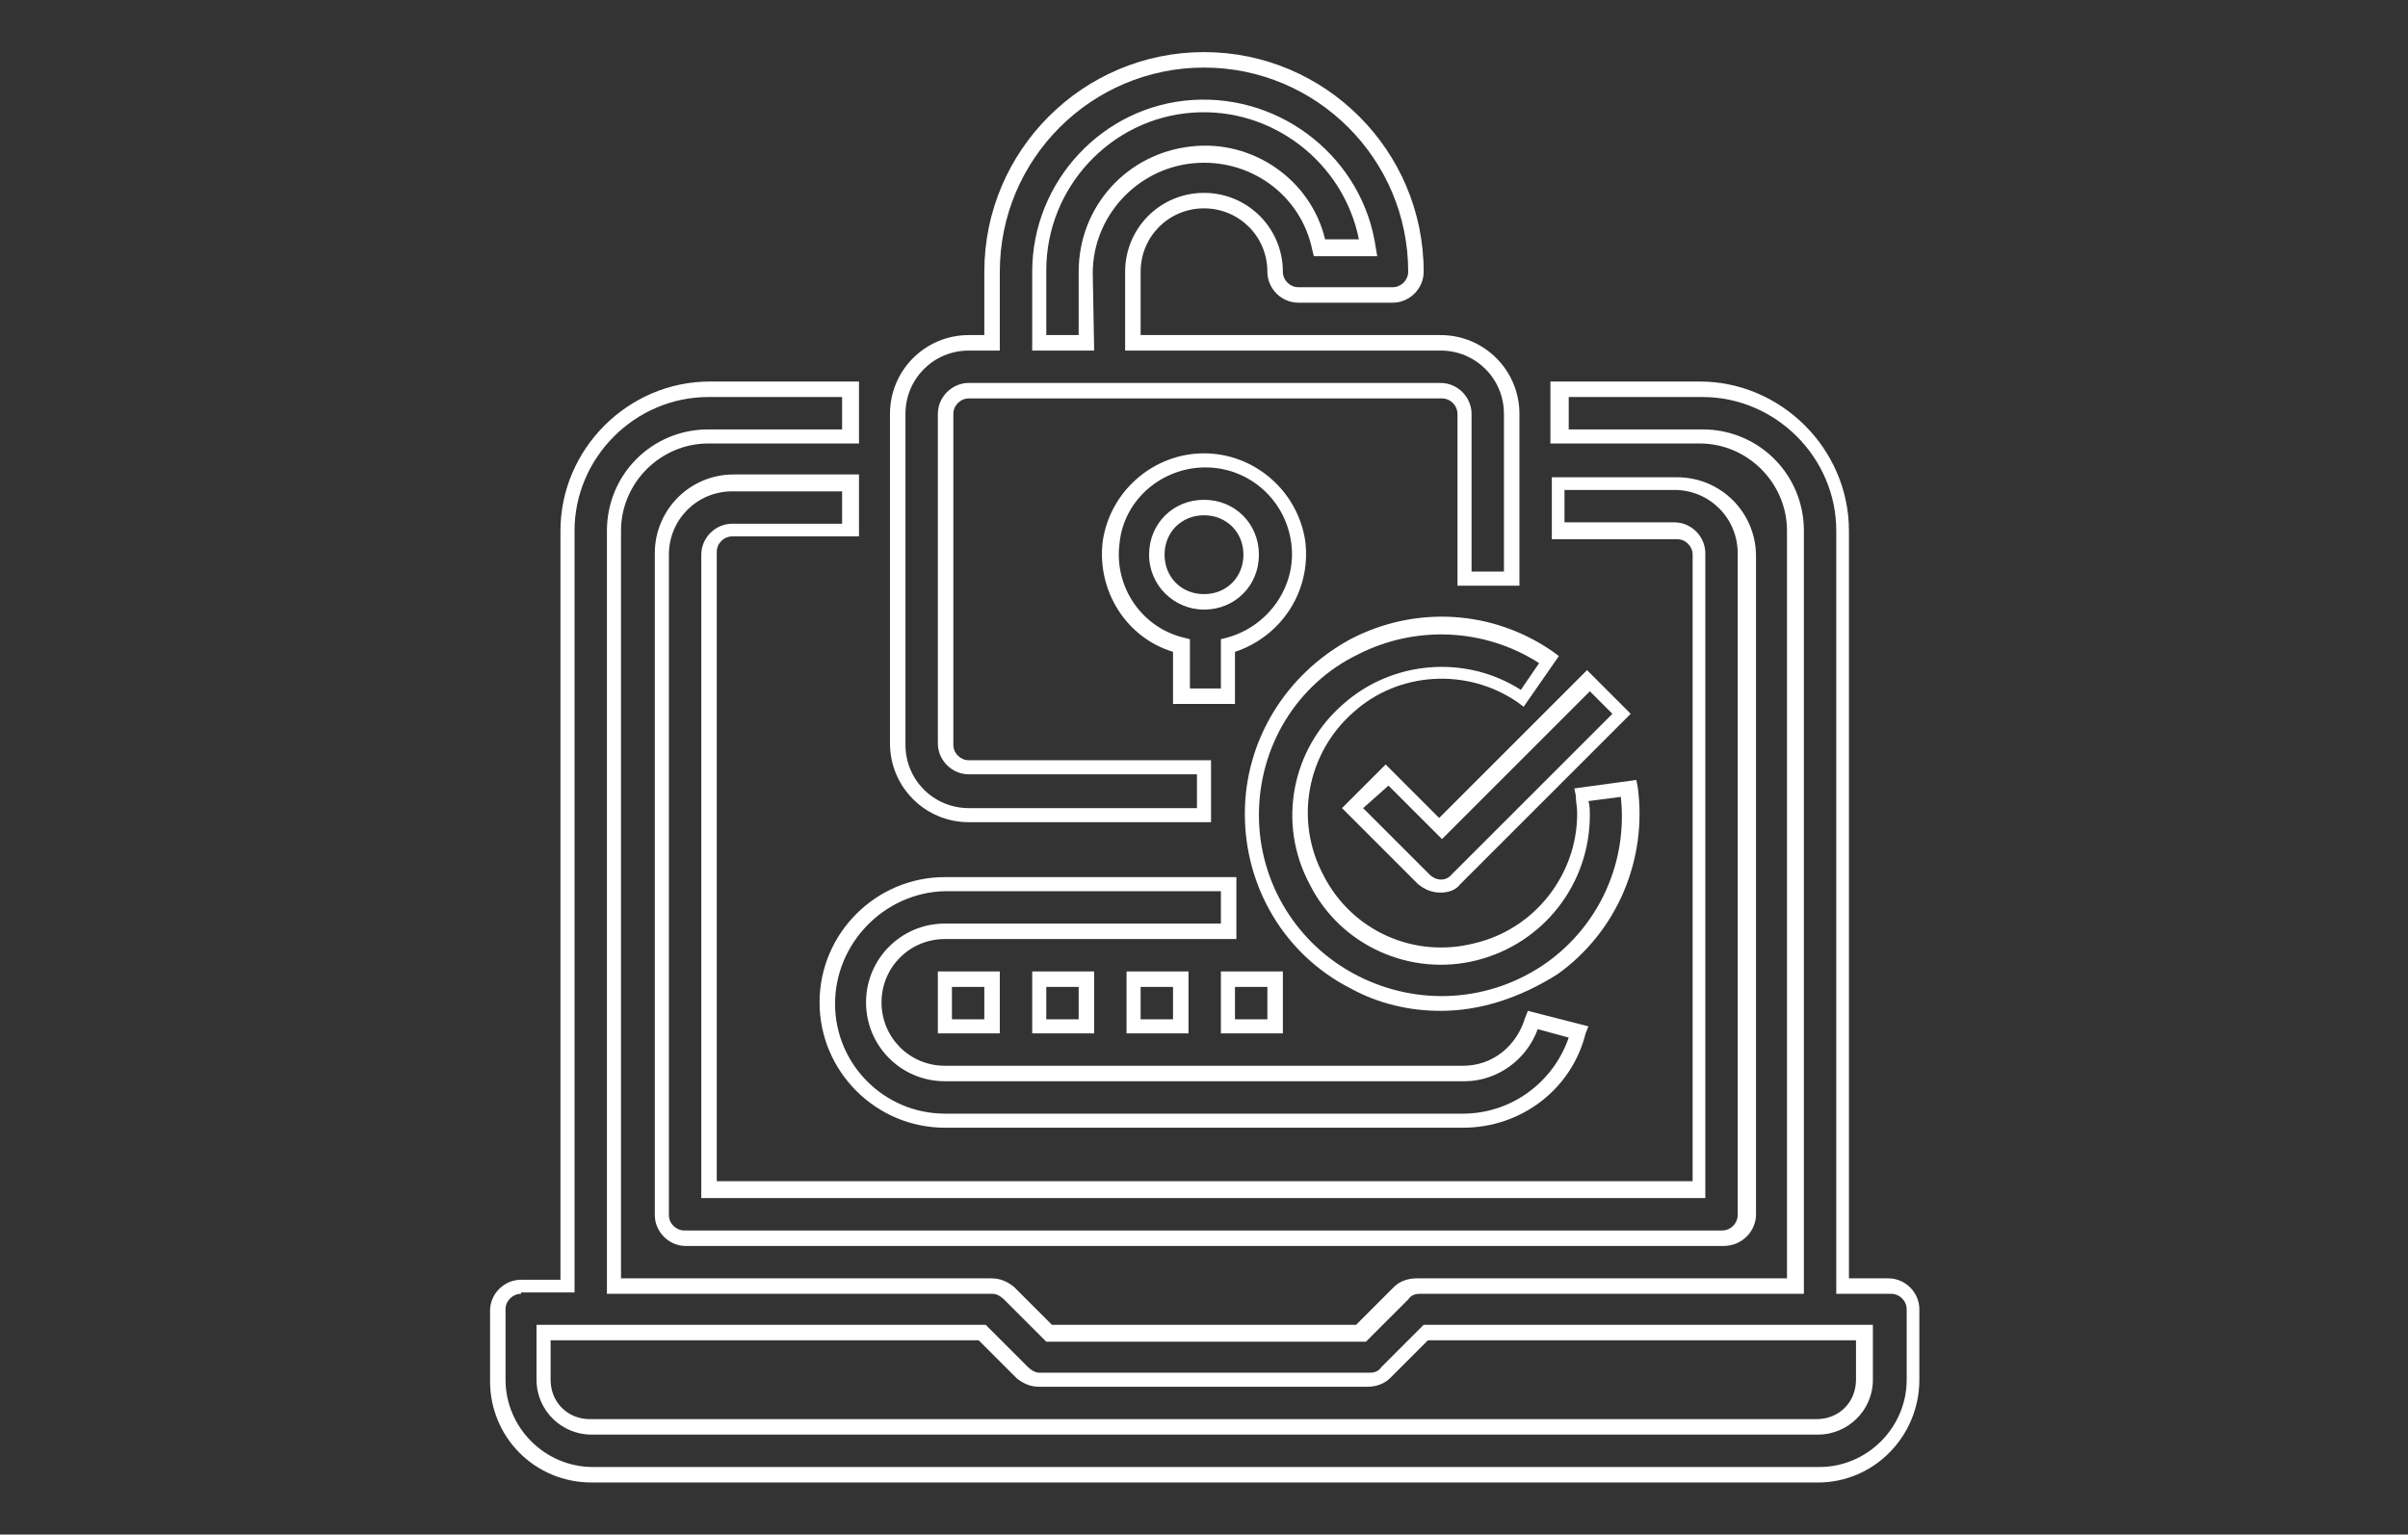 <?xml version="1.0" encoding="utf-8"?>
<!-- Generator: Adobe Illustrator 24.3.0, SVG Export Plug-In . SVG Version: 6.00 Build 0)  -->
<svg version="1.1" id="Layer_1" xmlns="http://www.w3.org/2000/svg" xmlns:xlink="http://www.w3.org/1999/xlink" x="0px" y="0px"
	 viewBox="0 0 171 109" style="enable-background:new 0 0 171 109;" xml:space="preserve">
<rect x="0" y="0" width="171" height="109" fill="#333333" stroke="none"/>
<style type="text/css">
	.st0{fill:#FFFFFF;}
</style>
<g>
	<g>
		<path class="st0" d="M129.1,105.3H42c-4,0-7.2-3.2-7.2-7.2v-5c0-1.2,1-2.2,2.2-2.2h2.8V37.7c0-5.8,4.8-10.6,10.6-10.6h10.6v4.4
			H50.3c-3.4,0-6.2,2.8-6.2,6.2v53.1h26.3c0.6,0,1.1,0.2,1.6,0.6l2.7,2.7h21.6l2.7-2.7c0.4-0.4,1-0.6,1.6-0.6h26.3V37.7
			c0-3.4-2.8-6.2-6.2-6.2h-10.6v-4.4h10.6c5.8,0,10.6,4.8,10.6,10.6v53.1h2.8c1.2,0,2.2,1,2.2,2.2v5
			C136.3,102,133.1,105.3,129.1,105.3z M37,91.9c-0.6,0-1.1,0.5-1.1,1.1v5c0,3.4,2.8,6.2,6.2,6.2h87.1c3.4,0,6.2-2.8,6.2-6.2v-5
			c0-0.6-0.5-1.1-1.1-1.1h-3.9V37.7c0-5.2-4.3-9.5-9.5-9.5h-9.5v2.3h9.5c4,0,7.2,3.2,7.2,7.2v54.2h-27.3c-0.3,0-0.6,0.1-0.8,0.4
			l-3,3H74.3l-3-3c-0.2-0.2-0.5-0.4-0.8-0.4H43.1V37.7c0-4,3.2-7.2,7.2-7.2h9.5v-2.3h-9.5c-5.2,0-9.5,4.3-9.5,9.5v54.1H37z
			 M129.1,101.9H42c-2.1,0-3.9-1.7-3.9-3.9v-3.9H70l3,3c0.2,0.2,0.5,0.4,0.8,0.4h23.5c0.3,0,0.6-0.1,0.8-0.4l3-3H133V98
			C133,100.2,131.2,101.9,129.1,101.9z M39.1,95.2V98c0,1.6,1.2,2.8,2.8,2.8h87.1c1.6,0,2.8-1.2,2.8-2.8v-2.8h-30.4l-2.7,2.7
			c-0.4,0.4-1,0.6-1.6,0.6H73.8c-0.6,0-1.1-0.2-1.6-0.6l-2.7-2.7H39.1z"/>
	</g>
	<g>
		<path class="st0" d="M122.4,88.5H48.7c-1.2,0-2.2-1-2.2-2.2v-47c0-3.1,2.5-5.6,5.6-5.6H61v4.4h-9c-0.6,0-1.1,0.5-1.1,1.1v44.7
			h69.3V39.4c0-0.6-0.5-1.1-1.1-1.1h-8.9v-4.4h8.9c3.1,0,5.6,2.5,5.6,5.6v46.9C124.6,87.6,123.6,88.5,122.4,88.5z M52,34.9
			c-2.5,0-4.5,2-4.5,4.5v46.9c0,0.6,0.5,1.1,1.1,1.1h73.7c0.6,0,1.1-0.5,1.1-1.1v-47c0-2.5-2-4.5-4.5-4.5h-7.8v2.3h7.8
			c1.2,0,2.2,1,2.2,2.2v45.8H49.8V39.4c0-1.2,1-2.2,2.2-2.2h7.8v-2.3C59.8,34.9,52,34.9,52,34.9z"/>
	</g>
	<g>
		<path class="st0" d="M86,58.4H68.8c-3.1,0-5.6-2.5-5.6-5.6V29.4c0-3.1,2.5-5.6,5.6-5.6h1.1v-4.5c0-8.6,7-15.6,15.6-15.6
			s15.6,7,15.6,15.6c0,1.2-1,2.2-2.2,2.2h-6.7c-1.2,0-2.2-1-2.2-2.2c0-2.5-2-4.5-4.5-4.5c-2.5,0-4.5,2-4.5,4.5v4.5h21.3
			c3.1,0,5.6,2.5,5.6,5.6v12.2h-4.4V29.4c0-0.6-0.5-1.1-1.1-1.1H68.8c-0.6,0-1.1,0.5-1.1,1.1v23.5c0,0.6,0.5,1.1,1.1,1.1H86V58.4z
			 M68.8,24.9c-2.5,0-4.5,2-4.5,4.5v23.5c0,2.5,2,4.5,4.5,4.5H85V55H68.8c-1.2,0-2.2-1-2.2-2.2V29.4c0-1.2,1-2.2,2.2-2.2h33.5
			c1.2,0,2.2,1,2.2,2.2v11.2h2.3V29.4c0-2.5-2-4.5-4.5-4.5H79.9v-5.6c0-3.1,2.5-5.6,5.6-5.6s5.6,2.5,5.6,5.6c0,0.6,0.5,1.1,1.1,1.1
			h6.7c0.6,0,1.1-0.5,1.1-1.1c0-8-6.5-14.5-14.5-14.5s-14.5,6.5-14.5,14.5v5.6H68.8z M77.7,24.9h-4.4v-5.6c0-6.4,5-11.8,11.4-12.2
			s12.1,4.2,13,10.5l0.1,0.6h-4.5l-0.1-0.4c-0.8-4-4.5-6.6-8.5-6.2c-4,0.4-7.1,3.8-7.1,7.8L77.7,24.9L77.7,24.9z M74.3,23.8h2.3
			v-4.5c0-4.6,3.4-8.4,8-8.9c4.4-0.5,8.5,2.4,9.5,6.6h2.4c-1.1-5.5-6.2-9.4-11.8-9c-5.8,0.4-10.4,5.3-10.4,11.2V23.8z"/>
	</g>
	<g>
		<path class="st0" d="M87.7,50h-4.4v-3.7c-3.3-1-5.4-4.3-5-7.8c0.5-3.6,3.6-6.3,7.2-6.3c3.6,0,6.7,2.7,7.2,6.3
			c0.4,3.5-1.7,6.7-5,7.8C87.7,46.3,87.7,50,87.7,50z M84.4,48.9h2.3v-3.5l0.4-0.1c3-0.8,5-3.7,4.6-6.7c-0.4-3.1-3-5.4-6.1-5.4
			s-5.8,2.3-6.1,5.4c-0.4,3.1,1.6,6,4.6,6.7l0.4,0.1V48.9z M85.5,43.3c-2.1,0-3.9-1.7-3.9-3.9c0-2.2,1.7-3.9,3.9-3.9
			c2.2,0,3.9,1.7,3.9,3.9C89.4,41.6,87.7,43.3,85.5,43.3z M85.5,36.6c-1.6,0-2.8,1.2-2.8,2.8s1.2,2.8,2.8,2.8s2.8-1.2,2.8-2.8
			S87.1,36.6,85.5,36.6z"/>
	</g>
	<g>
		<path class="st0" d="M103.9,80.1H67.1c-4.9,0-8.9-4-8.9-8.9l0,0c0-4.9,4-8.9,8.9-8.9h20.7v4.4H67.1c-2.5,0-4.5,2-4.5,4.5
			c0,2.5,2,4.5,4.5,4.5h36.8l0,0c2.1,0,3.8-1.4,4.4-3.4l0.2-0.5l4.3,1.1l-0.2,0.5C111.6,77.4,108,80.1,103.9,80.1z M59.3,71.3
			c0,4.3,3.5,7.8,7.8,7.8h36.8c3.4,0,6.4-2.2,7.5-5.4l-2.2-0.6c-0.8,2.2-2.9,3.7-5.2,3.7l0,0H67.1c-3.1,0-5.6-2.5-5.6-5.6
			c0-3.1,2.5-5.6,5.6-5.6h19.6v-2.3H67.1C62.8,63.4,59.3,67,59.3,71.3z"/>
	</g>
	<g>
		<path class="st0" d="M71,73.4h-4.4V69H71V73.4z M67.6,72.4h2.3v-2.3h-2.3V72.4z"/>
	</g>
	<g>
		<path class="st0" d="M77.7,73.4h-4.4V69h4.4V73.4z M74.3,72.4h2.3v-2.3h-2.3V72.4z"/>
	</g>
	<g>
		<path class="st0" d="M84.4,73.4H80V69h4.4V73.4z M81,72.4h2.3v-2.3H81V72.4z"/>
	</g>
	<g>
		<path class="st0" d="M91.1,73.4h-4.4V69h4.4V73.4z M87.7,72.4H90v-2.3h-2.3V72.4z"/>
	</g>
	<g>
		<path class="st0" d="M102.3,63.4c-0.6,0-1.1-0.2-1.6-0.6l-5.4-5.4l3.1-3.1l3.8,3.8l10.5-10.5l3.1,3.1l-12.1,12.1
			C103.4,63.2,102.9,63.4,102.3,63.4z M96.8,57.4l4.7,4.7c0.5,0.5,1.2,0.5,1.6,0l11.4-11.4l-1.6-1.6l-10.5,10.5l-3.8-3.8L96.8,57.4z
			"/>
	</g>
	<g>
		<path class="st0" d="M102.3,71.8c-2.2,0-4.4-0.5-6.4-1.6c-4.7-2.4-7.5-7.2-7.5-12.4l0,0c0-5.2,2.9-9.9,7.5-12.4
			c4.6-2.4,10.1-2.1,14.4,0.9l0.4,0.3l-2.5,3.6l-0.4-0.3c-3.6-2.5-8.5-2.2-11.7,0.7c-3.3,2.9-4.2,7.7-2.1,11.6
			c2,3.9,6.4,5.9,10.7,4.8c4.3-1,7.3-4.9,7.3-9.2c0-0.5-0.1-0.9-0.1-1.3l-0.1-0.5l4.4-0.6l0.1,0.5c0.7,5.2-1.5,10.3-5.7,13.3
			C107.9,70.9,105.1,71.8,102.3,71.8z M89.4,57.9c0,4.8,2.7,9.2,7,11.4c4.3,2.2,9.4,1.9,13.4-0.9c3.8-2.7,5.8-7.2,5.3-11.8l-2.3,0.3
			c0.1,0.3,0.1,0.7,0.1,1c0,4.9-3.3,9.1-8,10.3s-9.7-1-11.9-5.4c-2.3-4.3-1.3-9.6,2.4-12.8c3.5-3.1,8.7-3.5,12.6-1l1.3-1.9
			c-3.9-2.5-8.8-2.7-12.9-0.6C92.1,48.6,89.4,53,89.4,57.9L89.4,57.9z"/>
	</g>
</g>
</svg>
